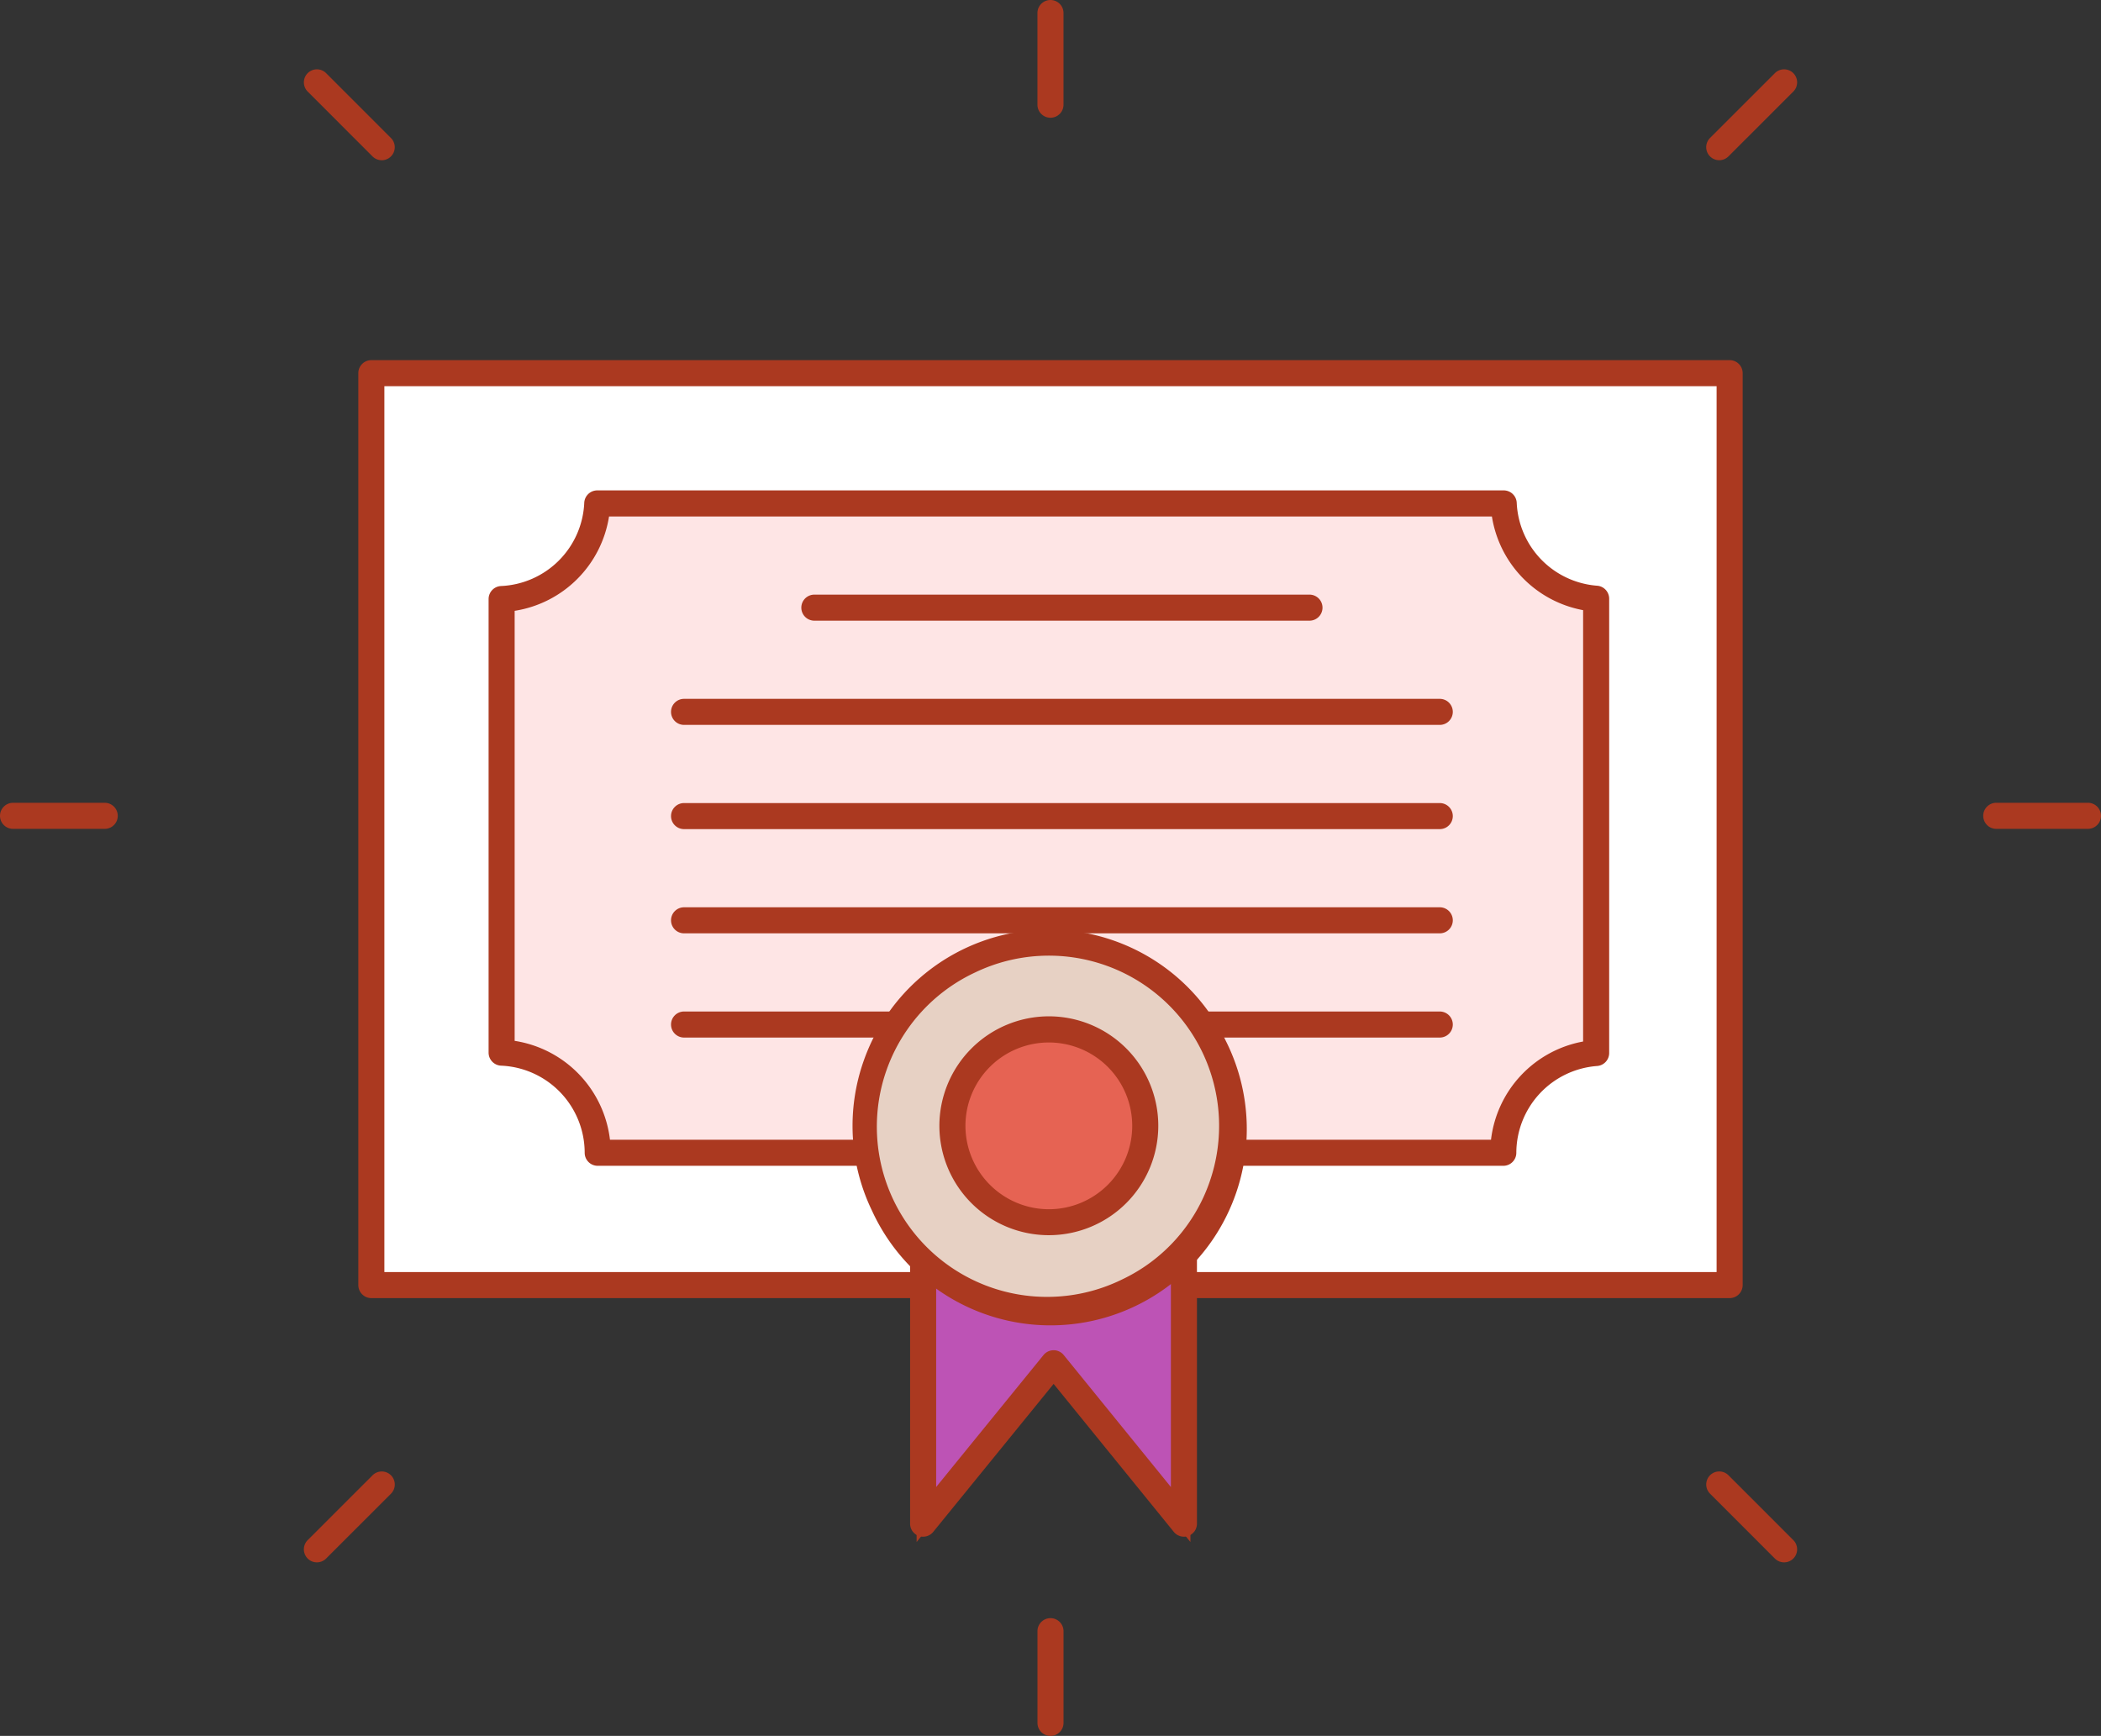 <svg xmlns="http://www.w3.org/2000/svg" id="Component_138_1" data-name="Component 138 &#x2013; 1" width="161.25" height="133.249" viewBox="0 0 161.25 133.249"><rect x="0" y="0" width="161.25" height="133.249" fill="#333333" stroke="none"/><g id="Group_726" data-name="Group 726" transform="translate(1 -3.356)"><path id="Line_40" data-name="Line 40" d="M0,8.038a1,1,0,0,1-1-1L-1,0A1,1,0,0,1,0-1,1,1,0,0,1,1,0L1,7.038A1,1,0,0,1,0,8.038Z" transform="translate(79.623 4.356)" fill="#ab3920"></path><path id="Line_41" data-name="Line 41" d="M4.976,5.978a1,1,0,0,1-.707-.293L-.707.707a1,1,0,0,1,0-1.414,1,1,0,0,1,1.414,0L5.683,4.271a1,1,0,0,1-.707,1.707Z" transform="translate(23.322 9.678)" fill="#ab3920"></path><path id="Line_42" data-name="Line 42" d="M7.038,1h0L0,1A1,1,0,0,1-1,0,1,1,0,0,1,0-1L7.038-1a1,1,0,0,1,0,2Z" transform="translate(0 65.98)" fill="#ab3920"></path><path id="Line_43" data-name="Line 43" d="M0,5.976a1,1,0,0,1-.707-.293,1,1,0,0,1,0-1.414L4.271-.707a1,1,0,0,1,1.414,0,1,1,0,0,1,0,1.414L.707,5.683A1,1,0,0,1,0,5.976Z" transform="translate(23.322 117.308)" fill="#ab3920"></path><path id="Line_44" data-name="Line 44" d="M0,8.038a1,1,0,0,1-1-1L-1,0A1,1,0,0,1,0-1,1,1,0,0,1,1,0L1,7.038A1,1,0,0,1,0,8.038Z" transform="translate(79.625 128.567)" fill="#ab3920"></path><path id="Line_45" data-name="Line 45" d="M4.976,5.978a1,1,0,0,1-.707-.293L-.707.707a1,1,0,0,1,0-1.414,1,1,0,0,1,1.414,0L5.683,4.271a1,1,0,0,1-.707,1.707Z" transform="translate(130.952 117.306)" fill="#ab3920"></path><path id="Line_46" data-name="Line 46" d="M7.038,1h0L0,1A1,1,0,0,1-1,0,1,1,0,0,1,0-1L7.038-1a1,1,0,0,1,0,2Z" transform="translate(152.211 65.979)" fill="#ab3920"></path><path id="Line_47" data-name="Line 47" d="M0,5.976a1,1,0,0,1-.707-.293,1,1,0,0,1,0-1.414L4.271-.707a1,1,0,0,1,1.414,0,1,1,0,0,1,0,1.414L.707,5.683A1,1,0,0,1,0,5.976Z" transform="translate(130.95 9.678)" fill="#ab3920"></path><rect id="Rectangle_359" data-name="Rectangle 359" width="104.247" height="70.001" transform="translate(27.501 32)" fill="#fff"></rect><path id="Rectangle_359_-_Outline" data-name="Rectangle 359 - Outline" d="M0-1H104.247a1,1,0,0,1,1,1V70a1,1,0,0,1-1,1H0a1,1,0,0,1-1-1V0A1,1,0,0,1,0-1ZM103.247,1H1V69H103.247Z" transform="translate(27.501 32)" fill="#ab3920"></path><path id="Path_575" data-name="Path 575" d="M312.452,63.183V28.314A7.679,7.679,0,0,1,305.358,21H235.791a7.691,7.691,0,0,1-7.34,7.34V63.159a7.7,7.7,0,0,1,7.374,7.686h69.5a7.7,7.7,0,0,1,7.128-7.662" transform="translate(-190.95 21)" fill="#fee5e5"></path><path id="Path_575_-_Outline" data-name="Path 575 - Outline" d="M305.823,71.345h-70.5v-.5a7.2,7.2,0,0,0-6.9-7.187l-.479-.02V27.862l.478-.021a7.191,7.191,0,0,0,6.863-6.863l.021-.478h70.523l.021.478a7.185,7.185,0,0,0,6.632,6.838l.462.035v35.8l-.463.034a7.2,7.2,0,0,0-6.665,7.164Zm-69.514-1h68.53a8.2,8.2,0,0,1,7.112-7.613V28.765a8.187,8.187,0,0,1-7.058-7.265H236.255a8.192,8.192,0,0,1-7.3,7.3V62.693a8.205,8.205,0,0,1,7.358,7.651Z" transform="translate(-190.95 21)" fill="#ab3920"></path><path id="Path_576" data-name="Path 576" d="M305.324,71.845h-69.5a1,1,0,0,1-1-1,6.7,6.7,0,0,0-6.417-6.688,1,1,0,0,1-.957-1V28.34a1,1,0,0,1,.955-1,6.691,6.691,0,0,0,6.386-6.386,1,1,0,0,1,1-.955h69.567a1,1,0,0,1,1,.955,6.684,6.684,0,0,0,6.17,6.362,1,1,0,0,1,.925,1V63.183a1,1,0,0,1-.926,1,6.7,6.7,0,0,0-6.2,6.666A1,1,0,0,1,305.324,71.845Zm-68.557-2h67.616a8.7,8.7,0,0,1,7.07-7.541V29.192a8.69,8.69,0,0,1-7-7.192h-67.76a8.693,8.693,0,0,1-7.244,7.244V62.253a8.708,8.708,0,0,1,7.316,7.592Z" transform="translate(-190.95 21)" fill="#ab3920"></path><path id="Line_48" data-name="Line 48" d="M38,1H0A1,1,0,0,1-1,0,1,1,0,0,1,0-1H38a1,1,0,0,1,1,1A1,1,0,0,1,38,1Z" transform="translate(61.501 50)" fill="#ab3920"></path><path id="Line_49" data-name="Line 49" d="M58,1H0A1,1,0,0,1-1,0,1,1,0,0,1,0-1H58a1,1,0,0,1,1,1A1,1,0,0,1,58,1Z" transform="translate(51.501 58)" fill="#ab3920"></path><path id="Line_50" data-name="Line 50" d="M58,1H0A1,1,0,0,1-1,0,1,1,0,0,1,0-1H58a1,1,0,0,1,1,1A1,1,0,0,1,58,1Z" transform="translate(51.501 66)" fill="#ab3920"></path><path id="Line_51" data-name="Line 51" d="M58,1H0A1,1,0,0,1-1,0,1,1,0,0,1,0-1H58a1,1,0,0,1,1,1A1,1,0,0,1,58,1Z" transform="translate(51.501 74)" fill="#ab3920"></path><path id="Line_52" data-name="Line 52" d="M58,1H0A1,1,0,0,1-1,0,1,1,0,0,1,0-1H58a1,1,0,0,1,1,1A1,1,0,0,1,58,1Z" transform="translate(51.501 82)" fill="#ab3920"></path><path id="Path_577" data-name="Path 577" d="M264.641,72.314,254.641,60,244.625,72.314V48h20.016Z" transform="translate(-174.776 48.001)" fill="#bd53b5"></path><path id="Path_577_-_Outline" data-name="Path 577 - Outline" d="M265.141,73.723l-10.5-12.93L244.125,73.721V47.5h21.016ZM245.125,48.5V70.907l9.516-11.7,9.5,11.7V48.5Z" transform="translate(-174.776 48.001)" fill="#ab3920"></path><path id="Path_578" data-name="Path 578" d="M244.625,73.314a1,1,0,0,1-1-1V48a1,1,0,0,1,1-1h20.016a1,1,0,0,1,1,1V72.314a1,1,0,0,1-1.776.63L254.64,61.585l-9.24,11.36A1,1,0,0,1,244.625,73.314Zm1-24.314V69.5l8.24-10.131a1,1,0,0,1,.776-.369h0a1,1,0,0,1,.776.37L263.641,69.5V49Z" transform="translate(-174.776 48.001)" fill="#ab3920"></path><path id="Path_579" data-name="Path 579" d="M256.483,37.855a14.064,14.064,0,1,1-14.064,14.064,14.063,14.063,0,0,1,14.064-14.064" transform="translate(-176.981 37.855)" fill="#e7d1c4"></path><path id="Path_579_-_Outline" data-name="Path 579 - Outline" d="M256.483,66.483a14.563,14.563,0,1,1,10.3-4.265A14.469,14.469,0,0,1,256.483,66.483Zm0-28.128a13.563,13.563,0,1,0,9.592,3.973A13.476,13.476,0,0,0,256.483,38.355Z" transform="translate(-176.981 37.855)" fill="#ab3920"></path><path id="Ellipse_83" data-name="Ellipse 83" d="M14.064-1A15.064,15.064,0,0,1,24.716,24.716a15.064,15.064,0,1,1-21.3-21.3A14.966,14.966,0,0,1,14.064-1Zm0,28.128A13.064,13.064,0,0,0,23.3,4.826,13.064,13.064,0,1,0,4.826,23.3,12.979,12.979,0,0,0,14.064,27.128Z" transform="translate(61.575 98.391) rotate(-70.67)" fill="#ab3920"></path><path id="Path_580" data-name="Path 580" d="M253.153,41.185a7.4,7.4,0,1,1-7.4,7.4,7.4,7.4,0,0,1,7.4-7.4" transform="translate(-173.651 41.186)" fill="#e66353"></path><path id="Path_580_-_Outline" data-name="Path 580 - Outline" d="M253.153,56.493a7.9,7.9,0,1,1,7.9-7.9A7.913,7.913,0,0,1,253.153,56.493Zm0-14.808a6.9,6.9,0,1,0,6.9,6.9A6.912,6.912,0,0,0,253.153,41.685Z" transform="translate(-173.651 41.186)" fill="#ab3920"></path><path id="Ellipse_84" data-name="Ellipse 84" d="M7.4-1A8.4,8.4,0,1,1-1,7.4,8.414,8.414,0,0,1,7.4-1Zm0,14.808A6.4,6.4,0,1,0,1,7.4,6.411,6.411,0,0,0,7.4,13.808Z" transform="translate(72.097 82.37)" fill="#ab3920"></path></g></svg>